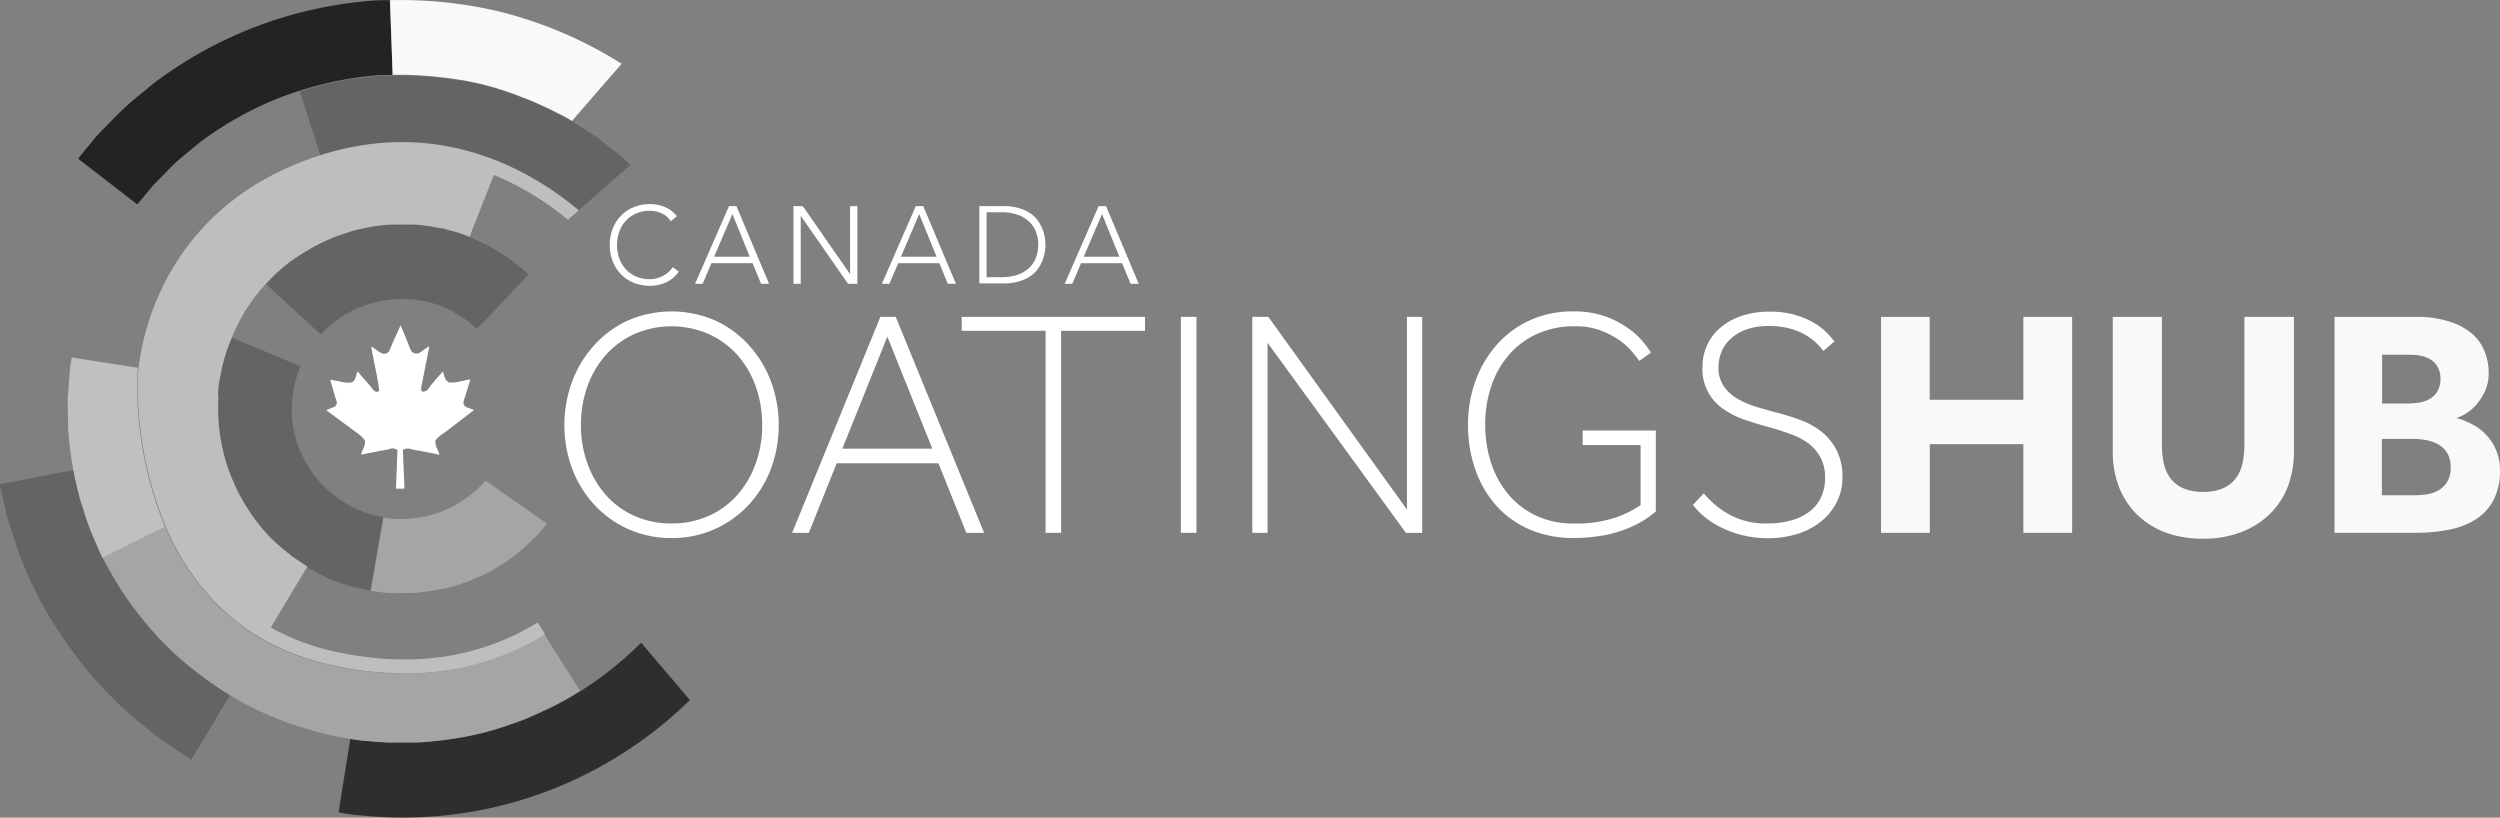 <svg id="Layer_1" data-name="Layer 1" xmlns="http://www.w3.org/2000/svg" viewBox="0 0 410.16 134.15"><rect x="0" y="0" width="410.16" height="134.15" fill="#808080" stroke="none"/><defs><style>.cls-1{fill:#646464;}.cls-2{fill:#2e2e2e;}.cls-3{fill:#232323;}.cls-4{fill:#a5a5a5;}.cls-5{fill:#fff;}.cls-6{fill:#f9f9f9;}.cls-7{fill:silver;}.cls-8{fill:#bebebe;}</style></defs><title>cch-1</title><path class="cls-1" d="M281.88,1538.75h0l-0.1,0Z" transform="translate(-203.04 -1444.29)"/><path class="cls-1" d="M267.58,1541.61a28.51,28.51,0,0,0,3.32,0c0.59,0,1.14-.12,1.69-0.2-0.91.11-1.78,0.18-2.58,0.21S268.31,1541.64,267.58,1541.61Z" transform="translate(-203.04 -1444.29)"/><path class="cls-2" d="M298.37,1557.62c-1.19.76-2.42,1.47-3.69,2.13l-0.1.06-0.14.07c-0.68.37-1.37,0.7-2.07,1l-0.84.39c-1,.46-2,0.9-3,1.28-0.34.13-.69,0.24-1,0.36-1,.36-2,0.68-3,1-0.65.19-1.3,0.38-1.94,0.55s-1.36.31-2,.46l-1.14.24c-0.54.1-1.06,0.18-1.58,0.27-0.77.12-1.55,0.24-2.35,0.33l-0.72.08c-1.14.12-2.25,0.21-3.28,0.25h-0.57c-0.7,0-1.36,0-2,0l-1.2,0-1,0h-0.08c-1.22-.05-2.29-0.14-3.18-0.23h-0.1l-0.55-.05h-0.1c-0.58-.06-1.09-0.12-1.45-0.19h0l-0.78-.13v0l-1.92,12.09,1,0.16a23.07,23.07,0,0,0,2.73.33,65.36,65.36,0,0,0,9.79.28,66.82,66.82,0,0,0,28.37-7.71,67.79,67.79,0,0,0,15.75-11.5l-8-9.41A57.07,57.07,0,0,1,298.37,1557.62Z" transform="translate(-203.04 -1444.29)"/><path class="cls-3" d="M228.13,1474.73l3.21-3.27c1.27-1.23,2.85-2.45,4.52-3.85a57.21,57.21,0,0,1,12.9-7.23c1.11-.43,2.25-0.83,3.41-1.2a57.34,57.34,0,0,1,13.1-2.57c0.73,0,1.46,0,2.19-.05L267,1444.32c-0.86,0-1.72,0-2.59.06a68,68,0,0,0-36,13.46c-2.06,1.69-4,3.21-5.53,4.71s-2.86,2.88-3.93,4c-2,2.37-3.09,3.78-3.09,3.78l9.71,7.5Z" transform="translate(-203.04 -1444.29)"/><path class="cls-1" d="M238.71,1557a35.19,35.19,0,0,1-3.86-2.8l-0.25-.21c-0.24-.18-0.49-0.4-0.73-0.6a44.43,44.43,0,0,1-3.41-3.06l-0.73-.74c-0.46-.47-0.89-0.94-1.3-1.4s-0.92-1-1.38-1.59l-0.6-.72q-0.55-.68-1.09-1.38l-0.32-.43c-0.36-.48-0.72-1-1.06-1.46l-0.08-.12c-0.61-.89-1.14-1.71-1.61-2.45-0.28-.47-0.56-0.93-0.83-1.41l-0.51-.92-0.42-.75-0.41-.77-0.23-.43-0.24-.45-0.19-.44-0.59-1.34c-0.33-.75-0.63-1.47-0.92-2.19l-0.21-.55c-0.32-.81-0.61-1.61-0.82-2.37l-0.1-.31-0.06-.19-0.51-1.61-0.23-.72-0.41-1.8-0.1-.43-0.42-1.95L203,1523.73l0.51,2.38,0.63,2.72,1.08,3.45a63.25,63.25,0,0,0,8.65,17.36,65.27,65.27,0,0,0,13.31,14.19,49.91,49.91,0,0,0,5.22,3.75l2.05,1.32,6.3-10.53-1.41-.91-0.26-.17Z" transform="translate(-203.04 -1444.29)"/><path class="cls-1" d="M239.65,1503.81c-0.13.48-.24,1-0.35,1.58-0.07.32-.12,0.63-0.18,0.95-0.16,1-.28,2.09-0.37,3.25a30.75,30.75,0,0,0,1.29,10.65c0.29,0.95.63,1.86,1,2.74,0.06,0.15.14,0.3,0.2,0.45,0.32,0.74.66,1.46,1,2.14s0.82,1.48,1.29,2.19l0.16,0.26a30.59,30.59,0,0,0,4.32,5.19c0.33,0.32.67,0.62,1,.92,0.51,0.43,1,.82,1.42,1.17s0.6,0.45.91,0.67l2,1.33a29.45,29.45,0,0,0,6,2.79,30.51,30.51,0,0,0,4.46,1.08h0l2.09-12.07a18.62,18.62,0,0,1-2.63-.63,17.88,17.88,0,0,1-6.78-4.12,18.65,18.65,0,0,1-4.39-6.57,17.67,17.67,0,0,1-1.19-6.82,19,19,0,0,1,.8-4.8,16.4,16.4,0,0,1,.64-1.77l-11.29-4.73A31.35,31.35,0,0,0,239.65,1503.81Z" transform="translate(-203.04 -1444.29)"/><path class="cls-4" d="M263.87,1541.19c0.07,0,.48.1,1.18,0.2l0.71,0.09c0.52,0.06,1.13.11,1.83,0.13s1.54,0,2.43,0,1.67-.1,2.58-0.21l0.5-.06,0.68-.11q0.8-.13,1.62-0.3l0.22,0a28.54,28.54,0,0,0,6.18-2.09l0.1,0c0.42-.2.84-0.41,1.25-0.64a30.9,30.9,0,0,0,9.64-8l-10.09-7.06a18.72,18.72,0,0,1-5.27,4.18,13.83,13.83,0,0,1-1.79.84l-0.64.23q-0.63.22-1.26,0.39l-0.72.18a19.62,19.62,0,0,1-3.43.45,16.22,16.22,0,0,1-2,0h-0.13a10.53,10.53,0,0,1-1.49-.22v0l-2.09,12.07h0Z" transform="translate(-203.04 -1444.29)"/><path class="cls-1" d="M289.76,1489.32a32.08,32.08,0,0,0-9.73-6.16h0l-0.8-.32a15.28,15.28,0,0,0-2.16-.67l-1.33-.38c-0.46-.1-0.92-0.17-1.39-0.25l-0.4-.07a9.39,9.39,0,0,0-1.21-.18c-0.6-.08-1.2-0.14-1.8-0.18l-0.49,0c-0.83,0-1.66,0-2.49,0h-0.21a32,32,0,0,0-7.64,1.32h0c-0.7.21-1.38,0.45-2,.7-0.16.07-.3,0.1-0.47,0.19-0.33.13-.71,0.3-1.09,0.47l-0.4.17c-0.44.21-.91,0.45-1.39,0.71l-0.43.23c-0.38.21-.78,0.45-1.18,0.69s-0.56.33-.81,0.5l-1,.67c-0.22.16-.46,0.33-0.68,0.47l-1.93,1.61c-0.69.63-1.38,1.32-2.05,2.06l9,8.27a11.25,11.25,0,0,0,1-1.07A16,16,0,0,0,258,1497c0.59-.32,1.14-0.85,1.88-1.22a18.39,18.39,0,0,1,11.62-2.27,16.59,16.59,0,0,1,6.1,2.06,20,20,0,0,1,3.72,2.68Z" transform="translate(-203.04 -1444.29)"/><path class="cls-5" d="M280.81,1511.56c-0.64-.35-1.65-0.33-1.73-1.14a3,3,0,0,1,.25-1c0.29-.95.62-2.08,0.89-2.87-0.46,0-1,.19-1.64.3a6.61,6.61,0,0,1-1.77.21,1.15,1.15,0,0,1-.72-0.67c-0.17-.34-0.24-0.77-0.38-1.14a29.63,29.63,0,0,0-2.28,2.66,1.15,1.15,0,0,1-1.05.63c-0.38-.12-0.22-0.73-0.13-1.22,0.39-2,.87-4.32,1.22-6.2-0.6.23-1.14,0.86-1.73,1.1a1,1,0,0,1-1.26-.42,9,9,0,0,1-.42-1c-0.41-1-.94-2.36-1.31-3.12-0.61,1.37-1.25,2.71-1.81,4.13a1,1,0,0,1-1.22.46,8,8,0,0,1-1.35-.88c-0.14-.1-0.36-0.29-0.42-0.17,0.41,2.4,1,4.67,1.31,7.13-0.51.58-1-.08-1.26-0.46-0.67-.81-1.29-1.48-1.9-2.19a0.85,0.85,0,0,0-.42-0.42c-0.26.66-.31,1.46-0.89,1.73a4.13,4.13,0,0,1-1.94-.13c-0.6-.1-1.18-0.23-1.64-0.3,0.24,0.83.57,2,.84,2.91a2.31,2.31,0,0,1,.25,1,1.05,1.05,0,0,1-.38.55,11.47,11.47,0,0,0-1.35.55c1.6,1.21,3.27,2.39,4.85,3.59a5.47,5.47,0,0,1,1.48,1.35c0.15,1.1-.55,1.58-0.59,2.36,1.42-.32,3.06-0.61,4.51-0.89a1.39,1.39,0,0,1,1.43.13c-0.09,2.24-.15,4.05-0.25,6.33h1.39c-0.05-1.9-.18-4.23-0.25-6.37a1.58,1.58,0,0,1,1.43-.08c1.53,0.29,3.12.57,4.56,0.89-0.15-.86-0.76-1.27-0.63-2.4a6.12,6.12,0,0,1,1.52-1.26Q278.43,1513.39,280.81,1511.56Z" transform="translate(-203.04 -1444.29)"/><path class="cls-5" d="M313.22,1532.56a17,17,0,0,1-12.59-5.37,18.25,18.25,0,0,1-3.67-5.87,20.66,20.66,0,0,1,0-14.58,18.52,18.52,0,0,1,3.67-5.92,16.83,16.83,0,0,1,5.55-4,18,18,0,0,1,14.08,0,16.86,16.86,0,0,1,5.55,4,18.57,18.57,0,0,1,3.67,5.92,20.69,20.69,0,0,1,0,14.58,18.31,18.31,0,0,1-3.67,5.87A17,17,0,0,1,313.22,1532.56Zm0-2.39a14.65,14.65,0,0,0,6.11-1.25,13.68,13.68,0,0,0,4.7-3.45,15.88,15.88,0,0,0,3-5.15,18.46,18.46,0,0,0,1.06-6.3,18.67,18.67,0,0,0-1.06-6.32,15.52,15.52,0,0,0-3-5.15,14.18,14.18,0,0,0-4.7-3.45,15.28,15.28,0,0,0-12.22,0,14.18,14.18,0,0,0-4.7,3.45,15.52,15.52,0,0,0-3,5.15,18.63,18.63,0,0,0-1.06,6.32,18.42,18.42,0,0,0,1.06,6.3,15.88,15.88,0,0,0,3,5.15,13.68,13.68,0,0,0,4.7,3.45A14.65,14.65,0,0,0,313.22,1530.17Z" transform="translate(-203.04 -1444.29)"/><path class="cls-5" d="M347.48,1496.28H350l14.5,35.43h-2.92L357,1520.29H340.31l-4.57,11.42H333ZM356,1517.9l-7.38-18.38-7.38,18.38H356Z" transform="translate(-203.04 -1444.29)"/><path class="cls-5" d="M374.58,1498.56H360.82v-2.28h30.07v2.28H377.13v33.15h-2.55v-33.15Z" transform="translate(-203.04 -1444.29)"/><path class="cls-5" d="M396.78,1496.28h2.55v35.43h-2.55v-35.43Z" transform="translate(-203.04 -1444.29)"/><path class="cls-5" d="M408.47,1496.28h2.66l22.74,31.61v-31.61h2.5v35.43H433.7L411,1500.53v31.18h-2.5v-35.43Z" transform="translate(-203.04 -1444.29)"/><path class="cls-5" d="M472.16,1517.31H462.7v-2.39h12v13.28a15.06,15.06,0,0,1-2.18,1.57,18.23,18.23,0,0,1-2.95,1.41,20.79,20.79,0,0,1-3.77,1,27.21,27.21,0,0,1-4.7.37,17.76,17.76,0,0,1-7-1.35,15.49,15.49,0,0,1-5.45-3.82,17.5,17.5,0,0,1-3.51-5.9,21.83,21.83,0,0,1-1.25-7.52,20.75,20.75,0,0,1,1.25-7.25,18.22,18.22,0,0,1,3.51-5.9,16.06,16.06,0,0,1,5.45-4,16.91,16.91,0,0,1,7-1.43,15.31,15.31,0,0,1,5.39.85,15.64,15.64,0,0,1,3.8,2,12.67,12.67,0,0,1,2.42,2.26,18.72,18.72,0,0,1,1.2,1.65L472,1503.5q-0.32-.43-1.06-1.35a10.81,10.81,0,0,0-2-1.89,14.38,14.38,0,0,0-3.16-1.7,11.72,11.72,0,0,0-4.36-.74,14.73,14.73,0,0,0-6.19,1.25,13.35,13.35,0,0,0-4.62,3.43,15.34,15.34,0,0,0-2.9,5.13,19.5,19.5,0,0,0-1,6.35,19.94,19.94,0,0,0,1,6.35,15.25,15.25,0,0,0,2.87,5.15,13.33,13.33,0,0,0,4.57,3.45,14.11,14.11,0,0,0,6,1.25,21,21,0,0,0,6.72-.9,16.69,16.69,0,0,0,4.33-2.13v-9.83Z" transform="translate(-203.04 -1444.29)"/><path class="cls-5" d="M482.57,1525.23a14.79,14.79,0,0,0,4.33,3.56,12.62,12.62,0,0,0,6.14,1.38,14.21,14.21,0,0,0,3.8-.48,8.91,8.91,0,0,0,3-1.41,6.38,6.38,0,0,0,1.94-2.34,7.35,7.35,0,0,0,.69-3.27,6.77,6.77,0,0,0-.77-3.35,7.13,7.13,0,0,0-2-2.31,11.57,11.57,0,0,0-2.9-1.51q-1.62-.58-3.27-1.06-2-.53-4-1.2a14.16,14.16,0,0,1-3.61-1.75,7.88,7.88,0,0,1-3.56-7.09,8.3,8.3,0,0,1,2.9-6.32,10.49,10.49,0,0,1,3.45-1.94,14,14,0,0,1,4.65-.72,14.85,14.85,0,0,1,4,.48,14,14,0,0,1,3,1.2,10.16,10.16,0,0,1,2.18,1.57,13.31,13.31,0,0,1,1.46,1.65l-1.81,1.54a11.37,11.37,0,0,0-1.22-1.35,9.21,9.21,0,0,0-1.81-1.33,10.73,10.73,0,0,0-2.52-1,12.87,12.87,0,0,0-3.37-.4,10.72,10.72,0,0,0-3.74.58,7.5,7.5,0,0,0-2.58,1.54,6.05,6.05,0,0,0-1.49,2.15,6.59,6.59,0,0,0-.48,2.47,5.36,5.36,0,0,0,.88,3.16,7,7,0,0,0,2.31,2.07,15.07,15.07,0,0,0,3.21,1.35q1.78,0.53,3.58,1a33.52,33.52,0,0,1,3.72,1.2,12.1,12.1,0,0,1,3.32,1.91,9.38,9.38,0,0,1,2.39,3,9.7,9.7,0,0,1,.93,4.46,8.76,8.76,0,0,1-1,4.12,9.51,9.51,0,0,1-2.58,3.11,11.77,11.77,0,0,1-3.85,2,16.14,16.14,0,0,1-4.78.69,17.05,17.05,0,0,1-4.14-.48,17.46,17.46,0,0,1-3.48-1.25,14.09,14.09,0,0,1-2.76-1.75,10.4,10.4,0,0,1-1.94-2Z" transform="translate(-203.04 -1444.29)"/><path class="cls-6" d="M511.63,1496.28h8v13.6H535v-13.6h8v35.43h-8v-14.55H519.65v14.55h-8v-35.43Z" transform="translate(-203.04 -1444.29)"/><path class="cls-6" d="M549.66,1496.28h8.07v21a13.27,13.27,0,0,0,.34,3.16,6.27,6.27,0,0,0,1.14,2.42,5.24,5.24,0,0,0,2.1,1.57,8.15,8.15,0,0,0,3.21.56,8,8,0,0,0,3.16-.56,5.24,5.24,0,0,0,2.1-1.57,6.29,6.29,0,0,0,1.14-2.42,13.36,13.36,0,0,0,.34-3.16v-21h8.13v22a16,16,0,0,1-1,5.84,12.67,12.67,0,0,1-3,4.54,13.66,13.66,0,0,1-4.7,2.95,17,17,0,0,1-6.16,1.06,17.45,17.45,0,0,1-6.16-1,13.2,13.2,0,0,1-4.7-2.95,12.93,12.93,0,0,1-3-4.57,16,16,0,0,1-1-5.84v-22Z" transform="translate(-203.04 -1444.29)"/><path class="cls-6" d="M586.05,1496.28h13.28a17.58,17.58,0,0,1,5.58.77,10.66,10.66,0,0,1,3.72,2,7.48,7.48,0,0,1,2.07,2.95,9.69,9.69,0,0,1,.64,3.48,7,7,0,0,1-.61,3,9.29,9.29,0,0,1-1.44,2.23,7.24,7.24,0,0,1-1.73,1.46,6.15,6.15,0,0,1-1.54.69,12.35,12.35,0,0,1,2.13.8,8.65,8.65,0,0,1,3.61,3,8.22,8.22,0,0,1,1.43,4.89,10.15,10.15,0,0,1-1,4.68,8.4,8.4,0,0,1-2.76,3.13,12.15,12.15,0,0,1-4.35,1.78,27.32,27.32,0,0,1-5.76.56H586.05v-35.43Zm12.54,14.18a7.52,7.52,0,0,0,1.78-.21,4.63,4.63,0,0,0,1.54-.66,3.46,3.46,0,0,0,1.09-1.22,3.86,3.86,0,0,0,.43-1.89,4,4,0,0,0-.43-1.94,3.39,3.39,0,0,0-1.11-1.22,4.59,4.59,0,0,0-1.57-.64,8.3,8.3,0,0,0-1.73-.19h-4.73v8h4.73Zm0.48,15.09a15.54,15.54,0,0,0,1.91-.13,5.69,5.69,0,0,0,2-.61,4.17,4.17,0,0,0,1.51-1.38,4.42,4.42,0,0,0,.61-2.5,4.23,4.23,0,0,0-.58-2.34,4.18,4.18,0,0,0-1.49-1.41,6.21,6.21,0,0,0-2-.69,11.45,11.45,0,0,0-2-.19h-5.21v9.24h5.21Z" transform="translate(-203.04 -1444.29)"/><path class="cls-5" d="M314.4,1488.86a5.4,5.4,0,0,1-2.12,1.78,6.33,6.33,0,0,1-2.61.54,7,7,0,0,1-2.67-.5,6,6,0,0,1-2.08-1.39,6.38,6.38,0,0,1-1.35-2.12,7.29,7.29,0,0,1-.49-2.69,7.22,7.22,0,0,1,.49-2.68,6.38,6.38,0,0,1,1.35-2.12,6.14,6.14,0,0,1,2.08-1.4,6.93,6.93,0,0,1,2.67-.5,6.35,6.35,0,0,1,2.42.46,4.81,4.81,0,0,1,2,1.54l-1,.81a3.53,3.53,0,0,0-1.52-1.31,4.62,4.62,0,0,0-1.9-.41,5.59,5.59,0,0,0-2.24.43,5,5,0,0,0-1.7,1.19,5.26,5.26,0,0,0-1.08,1.78,6.67,6.67,0,0,0,0,4.43,5.25,5.25,0,0,0,1.08,1.78,5,5,0,0,0,1.7,1.19,5.59,5.59,0,0,0,2.24.43,4.66,4.66,0,0,0,2-.48,4.83,4.83,0,0,0,.95-0.61,3.9,3.9,0,0,0,.79-0.89Z" transform="translate(-203.04 -1444.29)"/><path class="cls-5" d="M322.64,1478.11h1.22l5.36,12.74H327.9l-1.39-3.38h-6.75l-1.44,3.38h-1.24Zm0.56,1.3-3,7h5.85Z" transform="translate(-203.04 -1444.29)"/><path class="cls-5" d="M333.22,1478.11h1.53l7.76,11.16h0v-11.16h1.19v12.74h-1.53l-7.76-11.16h0v11.16h-1.19v-12.74Z" transform="translate(-203.04 -1444.29)"/><path class="cls-5" d="M353.29,1478.11h1.22l5.36,12.74h-1.33l-1.39-3.38h-6.75l-1.44,3.38h-1.24Zm0.56,1.3-3,7h5.85Z" transform="translate(-203.04 -1444.29)"/><path class="cls-5" d="M363.72,1478.11h3.94a8.51,8.51,0,0,1,2.81.41,6.25,6.25,0,0,1,1.92,1,5.16,5.16,0,0,1,1.21,1.39,6.84,6.84,0,0,1,.91,2.74c0,0.38.05,0.65,0.05,0.8s0,0.42-.05.8a6.84,6.84,0,0,1-.91,2.74,5.16,5.16,0,0,1-1.21,1.39,6.23,6.23,0,0,1-1.92,1,8.51,8.51,0,0,1-2.81.41h-3.94v-12.74Zm1.19,11.66h2.45a8.52,8.52,0,0,0,2.36-.31,5.39,5.39,0,0,0,1.91-1,4.54,4.54,0,0,0,1.28-1.65,6.22,6.22,0,0,0,0-4.73,4.54,4.54,0,0,0-1.28-1.65,5.39,5.39,0,0,0-1.91-1,8.52,8.52,0,0,0-2.36-.32H364.9v10.58Z" transform="translate(-203.04 -1444.29)"/><path class="cls-5" d="M383.28,1478.11h1.22l5.36,12.74h-1.33l-1.39-3.38H380.4l-1.44,3.38h-1.24Zm0.56,1.3-3,7h5.85Z" transform="translate(-203.04 -1444.29)"/><path class="cls-7" d="M225.56,1506.18s0-.6.13-1.55l-10.88-1.69-0.26,1.58-0.33,4.21c-0.16,1.74,0,3.78,0,6a64.39,64.39,0,0,0,.86,6.77l0.42,1.95,0.1,0.43c0.2,0.85.4,1.7,0.64,2.52l0.51,1.61,0.06,0.19c0.28,0.94.59,1.83,0.92,2.68l0.21,0.55c0.29,0.71.6,1.44,0.92,2.19l0.59,1.34c0.14,0.31.29,0.61,0.43,0.88l10.24-5.09A61.07,61.07,0,0,1,225.56,1506.18Z" transform="translate(-203.04 -1444.29)"/><path class="cls-4" d="M269.38,1554.82a56,56,0,0,1-12.05-1.37c-15.08-3.32-23-13-27.2-22.75l-10.24,5.09h0l0.23,0.43,1.34,2.44c0.27,0.47.55,0.94,0.83,1.41,0.46,0.75,1,1.56,1.61,2.45l0.08,0.12c0.34,0.49.7,1,1.06,1.46l0.32,0.43q0.53,0.7,1.09,1.38l0.6,0.72q0.68,0.82,1.38,1.59c0.42,0.47.85,0.93,1.3,1.4l0.73,0.74c1,1,2.19,2.05,3.41,3.06,0.24,0.2.49,0.41,0.73,0.6,1.29,1,2.66,2,4.11,3l0.4,0.26,0.26,0.17a52.23,52.23,0,0,0,14.91,6.68,48.19,48.19,0,0,0,6.11,1.37v0l0.78,0.13h0l1.45,0.19h0.1l0.55,0.05h0.1c0.89,0.08,2,.17,3.18.23h0.08l1,0,1.2,0c0.64,0,1.31,0,2,0H271c1.24,0,2.45-.14,3.64-0.26l0.72-.08c0.8-.09,1.58-0.21,2.35-0.33,0.52-.09,1-0.17,1.58-0.27l1.14-.24c0.68-.14,1.35-0.29,2-0.46s1.29-.35,1.94-0.55c1-.3,2-0.62,3-1,0.34-.12.69-0.23,1-0.36,1-.38,2-0.82,3-1.28l0.84-.39c0.69-.33,1.39-0.67,2.07-1l0.24-.13c1.26-.66,2.5-1.37,3.69-2.13l-6.56-10.35-0.06,0,0.68,1.1A43.17,43.17,0,0,1,269.38,1554.82Z" transform="translate(-203.04 -1444.29)"/><path class="cls-1" d="M297.94,1478.82l8.53-7.47-0.56-.55c-0.36-.35-0.79-0.72-1.31-1.13l-0.09-.08c-0.9-.71-2-1.61-3.21-2.54l-0.38-.3-0.06,0c-1.12-.72-2.37-1.56-3.72-2.38-0.41-.25-0.79-0.5-1.22-0.74l-0.47-.24-0.59-.3c-0.66-.35-1.32-0.7-2-1-1-.46-1.95-0.9-3-1.33l-1-.38q-1-.4-2-0.76l-1.47-.49c-0.93-.29-1.87-0.57-2.85-0.82l-0.32-.09-0.25-.05c-1-.25-2.12-0.47-3.2-0.66l-0.13,0c-1.42-.25-2.88-0.42-4.35-0.56a57.88,57.88,0,0,0-6.78-.27c-0.73,0-1.46,0-2.19.05a57.34,57.34,0,0,0-13.1,2.57l3.43,10.57C275.23,1463.53,290.21,1472.34,297.94,1478.82Z" transform="translate(-203.04 -1444.29)"/><path class="cls-8" d="M238.9,1507.51c0.05-.4.15-0.79,0.22-1.18s0.11-.63.18-0.95c0.11-.56.23-1.09,0.35-1.58a31.34,31.34,0,0,1,1.43-4.14,30.82,30.82,0,0,1,2.11-4.21,30.18,30.18,0,0,1,3.44-4.56c0.67-.74,1.36-1.43,2.05-2.06s1.32-1.15,2-1.65l0.64-.43,1-.67c0.25-.17.53-0.34,0.81-0.5s0.8-.48,1.18-0.7l0.43-.23c0.48-.26,1-0.5,1.39-0.71l0.4-.17c0.38-.17.76-0.34,1.09-0.47,0.17-.09.31-0.12,0.47-0.19,0.65-.27,1.24-0.42,1.63-0.57l0.41-.13h0l0.33-.11s0.29-.11.82-0.26l2.22-.48c0.91-.23,2-0.24,3.17-0.43l1.1,0H268c0.78,0,1.56,0,2.36,0h0.13l0.49,0c0.6,0,1.2.1,1.8,0.18a9.39,9.39,0,0,1,1.21.18l0.4,0.07,1.27,0.21,0.12,0,1.33,0.38a15.28,15.28,0,0,1,2.16.67l0.8,0.32h0l4-10.15a48.26,48.26,0,0,1,12.15,7.35l1.77-1.55c-7.73-6.47-22.71-15.29-42.34-9.05h0c-25.06,8-29.2,29-29.87,34.85-0.11,1-.13,1.52-0.13,1.55a61.07,61.07,0,0,0,4.57,24.51c4.18,9.75,12.13,19.43,27.2,22.75a56,56,0,0,0,12.05,1.37,43.17,43.17,0,0,0,23-6.41l-0.68-1.1-0.53-.85c-9.6,5.92-20.84,7.52-33.4,4.76a38,38,0,0,1-10.39-3.93l6-10h0l-2-1.33-0.49-.33-0.42-.34c-0.43-.35-0.91-0.74-1.42-1.17a24.54,24.54,0,0,1-3.82-4c-0.51-.65-1-1.36-1.51-2.11l-0.16-.26c-0.46-.72-0.89-1.45-1.29-2.19s-0.7-1.4-1-2.14c-0.07-.15-0.14-0.3-0.2-0.45-0.37-.88-0.7-1.79-1-2.74a30.75,30.75,0,0,1-1.29-10.65C238.79,1508.89,238.81,1508.2,238.9,1507.51Z" transform="translate(-203.04 -1444.29)"/><path class="cls-6" d="M301.92,1452.9a68.73,68.73,0,0,0-16.78-6.67,69.87,69.87,0,0,0-18.12-1.91l0.44,12.25a57.88,57.88,0,0,1,6.78.27c1.47,0.14,2.92.32,4.35,0.56l0.13,0c1.09,0.19,2.16.41,3.2,0.66l0.25,0.05,0.32,0.09c1,0.24,1.92.52,2.85,0.82l1.47,0.49q1,0.37,2,.76l1,0.38c1,0.43,2,.87,3,1.33,0.71,0.34,1.36.69,2,1l0.59,0.3,0.47,0.24c0.37,0.2.69,0.41,1,.62l8.16-9.39C304.09,1454.17,303,1453.52,301.92,1452.9Z" transform="translate(-203.04 -1444.29)"/></svg>